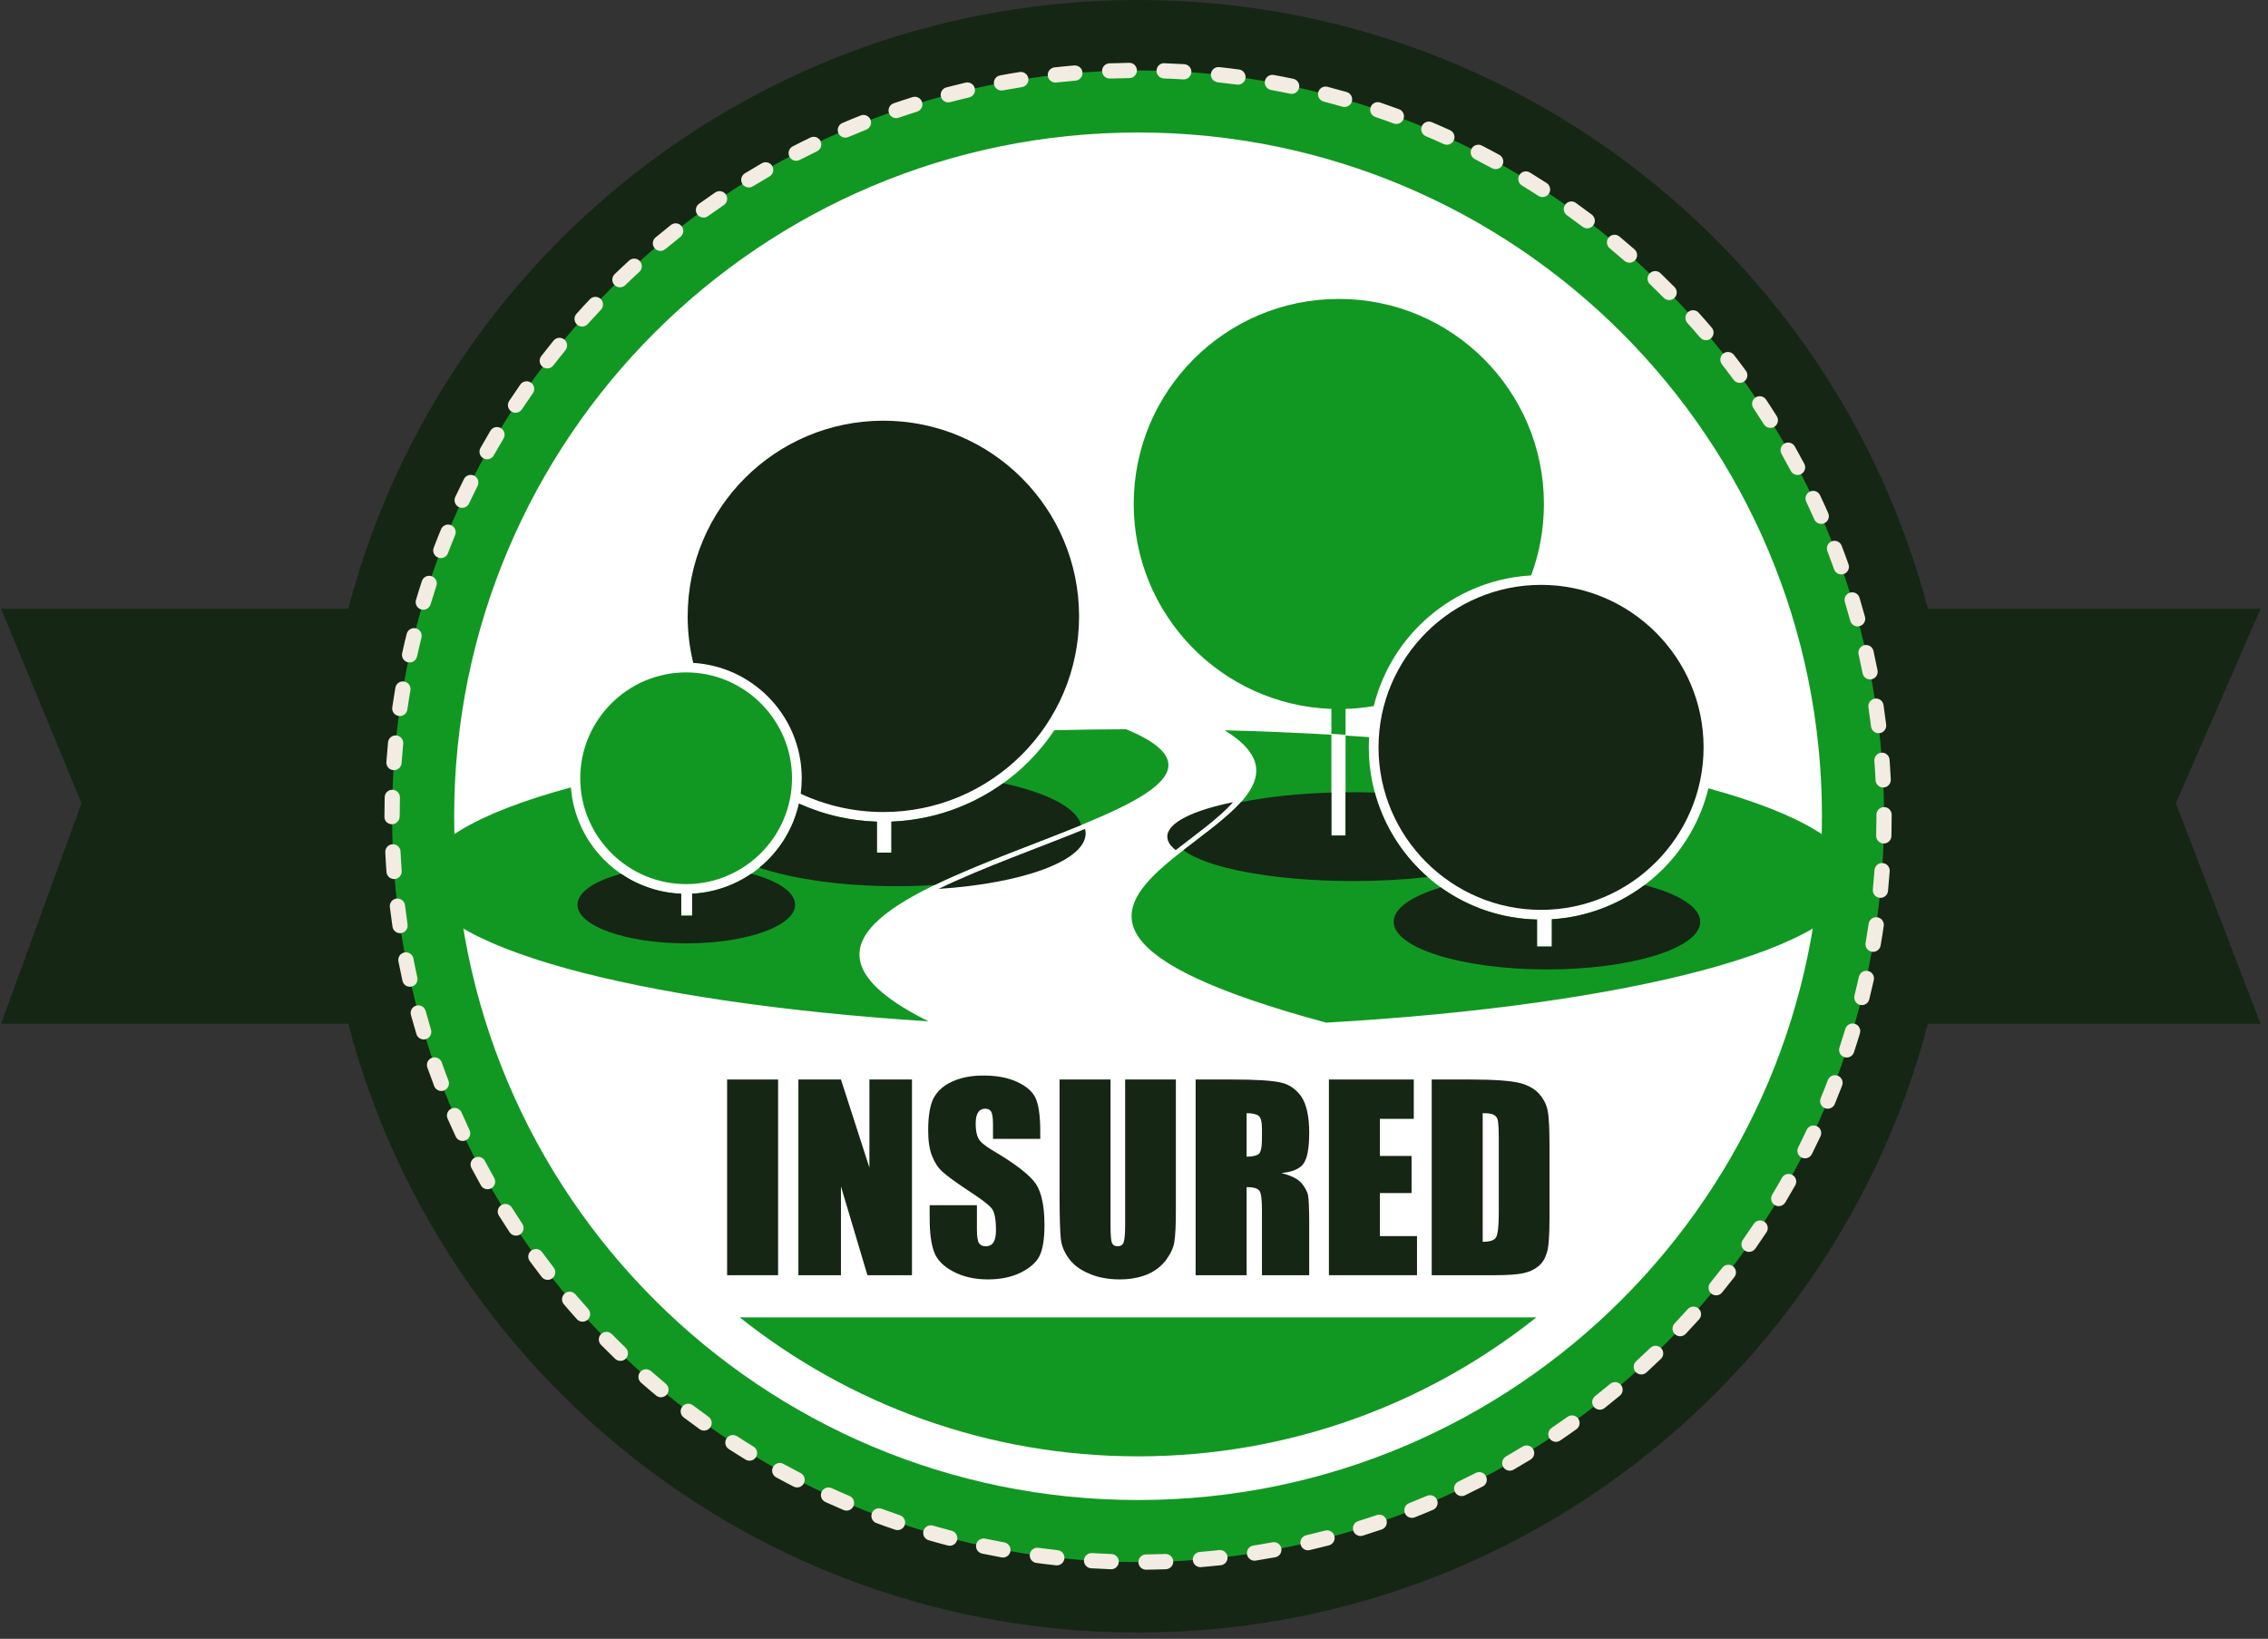 <?xml version="1.0" encoding="UTF-8" standalone="no"?> <svg xmlns="http://www.w3.org/2000/svg" xmlns:xlink="http://www.w3.org/1999/xlink" xmlns:serif="http://www.serif.com/" width="100%" height="100%" viewBox="0 0 220 159" version="1.1" xml:space="preserve" style="fill-rule:evenodd;clip-rule:evenodd;stroke-linejoin:round;stroke-miterlimit:2;"><rect x="0" y="0" width="220" height="159" fill="#333333" stroke="none"/> <g transform="matrix(1,0,0,1,-67.606,-93.796)"> <g transform="matrix(1,0,0,1,0,-5.01)"> <g> <g transform="matrix(1,0,0,1,35.609,65.726)"> <path d="M214.595,132.403L251.273,132.403L243.063,111.007L251.273,92.144L214.595,92.144L214.595,132.403Z" style="fill:rgb(21,38,20);fill-rule:nonzero;"></path> </g> <g transform="matrix(-0.95,0,0,1,306.423,65.727)"> <path d="M214.595,132.403L251.273,132.403L243.063,111.007L251.273,92.144L214.595,92.144L214.595,132.403Z" style="fill:rgb(21,38,20);fill-rule:nonzero;"></path> </g> <g transform="matrix(1,0,0,1,35.609,65.726)"> <path d="M221.586,112.273C221.586,156.012 186.129,191.469 142.391,191.469C98.653,191.469 63.196,156.012 63.196,112.273C63.196,68.535 98.653,33.079 142.391,33.079C186.129,33.079 221.586,68.535 221.586,112.273Z" style="fill:rgb(21,38,20);fill-rule:nonzero;"></path> </g> <g transform="matrix(1,0,0,1,35.609,65.726)"> <path d="M214.753,112.273C214.753,152.238 182.356,184.636 142.391,184.636C102.426,184.636 70.029,152.238 70.029,112.273C70.029,72.309 102.426,39.911 142.391,39.911C182.356,39.911 214.753,72.309 214.753,112.273Z" style="fill:rgb(17,152,34);fill-rule:nonzero;"></path> </g> <g transform="matrix(1,0,0,1,35.609,65.726)"> <path d="M143.164,185.371C142.759,185.371 142.428,185.044 142.424,184.639C142.42,184.231 142.748,183.896 143.156,183.892C143.786,183.886 144.413,183.871 145.038,183.848C145.432,183.83 145.789,184.152 145.804,184.561C145.818,184.969 145.5,185.312 145.091,185.326C144.454,185.35 143.814,185.365 143.171,185.371L143.164,185.371ZM139.782,185.329L139.756,185.329C139.114,185.306 138.474,185.275 137.836,185.236C137.428,185.211 137.118,184.86 137.143,184.452C137.168,184.044 137.529,183.739 137.927,183.759C138.552,183.797 139.178,183.829 139.808,183.851C140.216,183.865 140.536,184.208 140.521,184.616C140.506,185.015 140.179,185.329 139.782,185.329ZM148.439,185.127C148.059,185.127 147.735,184.835 147.703,184.448C147.669,184.041 147.972,183.684 148.379,183.649C149.006,183.598 149.631,183.538 150.254,183.47C150.661,183.425 151.025,183.719 151.069,184.125C151.114,184.531 150.82,184.896 150.415,184.94C149.779,185.009 149.141,185.071 148.502,185.124C148.481,185.126 148.46,185.127 148.439,185.127ZM134.512,184.952C134.485,184.952 134.459,184.95 134.432,184.947C133.793,184.878 133.156,184.801 132.523,184.715C132.119,184.66 131.835,184.288 131.89,183.883C131.944,183.479 132.313,183.191 132.722,183.25C133.342,183.333 133.965,183.409 134.59,183.477C134.997,183.521 135.291,183.885 135.246,184.292C135.206,184.67 134.885,184.952 134.512,184.952ZM153.687,184.499C153.328,184.499 153.014,184.238 152.957,183.874C152.894,183.47 153.169,183.091 153.573,183.028C154.194,182.931 154.813,182.826 155.429,182.712C155.832,182.64 156.216,182.905 156.291,183.306C156.364,183.708 156.099,184.093 155.697,184.167C155.068,184.283 154.436,184.39 153.802,184.49C153.763,184.496 153.725,184.499 153.687,184.499ZM129.282,184.191C129.238,184.191 129.193,184.187 129.148,184.179C128.517,184.063 127.888,183.939 127.262,183.808C126.862,183.724 126.606,183.331 126.69,182.932C126.774,182.532 127.167,182.277 127.566,182.36C128.18,182.489 128.796,182.61 129.415,182.724C129.817,182.797 130.083,183.183 130.009,183.585C129.944,183.941 129.632,184.191 129.282,184.191ZM158.873,183.49C158.537,183.49 158.233,183.259 158.154,182.918C158.061,182.52 158.308,182.123 158.706,182.03C159.318,181.887 159.928,181.736 160.535,181.578C160.934,181.478 161.335,181.712 161.438,182.107C161.541,182.502 161.304,182.906 160.908,183.01C160.289,183.171 159.667,183.324 159.042,183.47C158.985,183.483 158.929,183.49 158.873,183.49ZM124.122,183.05C124.061,183.05 123.999,183.042 123.936,183.026C123.314,182.864 122.696,182.695 122.082,182.517C121.689,182.403 121.462,181.993 121.576,181.601C121.689,181.209 122.102,180.981 122.492,181.096C123.094,181.27 123.7,181.436 124.308,181.594C124.703,181.697 124.94,182.101 124.838,182.496C124.752,182.829 124.451,183.05 124.122,183.05ZM163.973,182.103C163.658,182.103 163.366,181.899 163.267,181.583C163.145,181.193 163.363,180.778 163.752,180.656C164.353,180.469 164.95,180.274 165.543,180.071C165.931,179.942 166.35,180.146 166.482,180.532C166.614,180.919 166.408,181.339 166.022,181.471C165.416,181.678 164.807,181.877 164.194,182.068C164.121,182.091 164.046,182.103 163.973,182.103ZM119.06,181.532C118.981,181.532 118.901,181.519 118.822,181.492C118.212,181.285 117.606,181.07 117.004,180.846C116.621,180.704 116.426,180.279 116.568,179.896C116.71,179.513 117.135,179.317 117.518,179.46C118.108,179.678 118.701,179.889 119.298,180.092C119.685,180.224 119.892,180.644 119.76,181.03C119.656,181.338 119.368,181.532 119.06,181.532ZM168.957,180.344C168.662,180.344 168.383,180.167 168.268,179.876C168.118,179.496 168.305,179.066 168.685,178.916C169.267,178.686 169.846,178.449 170.421,178.204C170.797,178.044 171.231,178.219 171.391,178.595C171.551,178.97 171.377,179.405 171,179.564C170.414,179.814 169.823,180.057 169.228,180.292C169.138,180.327 169.046,180.344 168.957,180.344ZM114.111,179.641C114.015,179.641 113.916,179.622 113.822,179.582C113.23,179.33 112.642,179.071 112.058,178.804C111.687,178.634 111.523,178.196 111.692,177.824C111.863,177.453 112.301,177.29 112.673,177.459C113.245,177.72 113.82,177.974 114.4,178.22C114.776,178.38 114.952,178.814 114.792,179.19C114.672,179.472 114.398,179.641 114.111,179.641ZM173.785,178.23C173.51,178.23 173.246,178.075 173.118,177.811C172.94,177.443 173.095,177.001 173.463,176.823C174.028,176.551 174.588,176.272 175.145,175.985C175.508,175.797 175.954,175.941 176.141,176.304C176.328,176.668 176.185,177.113 175.822,177.3C175.254,177.593 174.682,177.877 174.106,178.156C174.002,178.206 173.893,178.23 173.785,178.23ZM109.316,177.392C109.203,177.392 109.087,177.366 108.979,177.31C108.407,177.016 107.84,176.714 107.278,176.406C106.92,176.209 106.789,175.76 106.985,175.402C107.181,175.043 107.629,174.911 107.989,175.109C108.541,175.411 109.096,175.706 109.656,175.995C110.019,176.182 110.162,176.628 109.975,176.991C109.844,177.246 109.585,177.392 109.316,177.392ZM178.45,175.767C178.194,175.767 177.945,175.634 177.808,175.397C177.604,175.043 177.726,174.59 178.079,174.386C178.623,174.073 179.162,173.753 179.696,173.426C180.045,173.213 180.501,173.323 180.713,173.671C180.926,174.02 180.816,174.475 180.467,174.688C179.922,175.021 179.372,175.348 178.818,175.667C178.702,175.735 178.575,175.767 178.45,175.767ZM104.703,174.799C104.571,174.799 104.439,174.764 104.318,174.69C103.77,174.356 103.227,174.014 102.689,173.665C102.346,173.443 102.249,172.984 102.471,172.642C102.693,172.299 103.151,172.202 103.494,172.423C104.021,172.765 104.553,173.101 105.09,173.429C105.438,173.642 105.548,174.097 105.335,174.445C105.195,174.673 104.952,174.799 104.703,174.799ZM182.923,172.968C182.686,172.968 182.453,172.854 182.31,172.643C182.081,172.305 182.169,171.845 182.508,171.616C183.027,171.264 183.542,170.905 184.051,170.541C184.383,170.304 184.846,170.38 185.083,170.711C185.321,171.043 185.245,171.505 184.912,171.743C184.393,172.115 183.868,172.481 183.337,172.84C183.21,172.927 183.066,172.968 182.923,172.968ZM100.293,171.877C100.144,171.877 99.994,171.832 99.863,171.739C99.342,171.365 98.825,170.985 98.314,170.598C97.988,170.351 97.924,169.887 98.171,169.562C98.417,169.236 98.882,169.171 99.207,169.418C99.708,169.797 100.214,170.17 100.724,170.536C101.057,170.774 101.133,171.236 100.895,171.568C100.751,171.77 100.523,171.877 100.293,171.877ZM187.183,169.85C186.964,169.85 186.748,169.754 186.602,169.569C186.349,169.249 186.403,168.783 186.724,168.53C187.217,168.141 187.704,167.746 188.187,167.345C188.5,167.084 188.967,167.126 189.228,167.44C189.489,167.754 189.447,168.22 189.133,168.482C188.641,168.891 188.144,169.294 187.641,169.691C187.505,169.798 187.343,169.85 187.183,169.85ZM96.11,168.643C95.943,168.643 95.775,168.586 95.637,168.471C95.144,168.061 94.657,167.645 94.175,167.221C93.868,166.952 93.838,166.484 94.107,166.177C94.376,165.87 94.844,165.839 95.151,166.11C95.623,166.524 96.101,166.933 96.583,167.335C96.897,167.596 96.94,168.063 96.678,168.376C96.532,168.552 96.322,168.643 96.11,168.643ZM191.208,166.43C191.007,166.43 190.808,166.349 190.662,166.189C190.386,165.888 190.407,165.42 190.709,165.144C191.172,164.72 191.629,164.291 192.082,163.855C192.376,163.572 192.844,163.581 193.127,163.875C193.411,164.168 193.402,164.637 193.108,164.92C192.647,165.365 192.18,165.803 191.707,166.236C191.565,166.366 191.386,166.43 191.208,166.43ZM92.174,165.114C91.989,165.114 91.804,165.045 91.661,164.907C91.199,164.462 90.744,164.011 90.294,163.555C90.008,163.264 90.012,162.795 90.303,162.509C90.594,162.223 91.063,162.227 91.349,162.517C91.789,162.965 92.236,163.406 92.688,163.842C92.981,164.126 92.99,164.594 92.707,164.888C92.561,165.039 92.368,165.114 92.174,165.114ZM194.975,162.725C194.793,162.725 194.61,162.657 194.467,162.522C194.17,162.241 194.157,161.773 194.438,161.477C194.869,161.021 195.295,160.559 195.714,160.091C195.987,159.788 196.455,159.762 196.759,160.035C197.063,160.307 197.088,160.775 196.815,161.079C196.387,161.556 195.953,162.027 195.512,162.493C195.367,162.647 195.171,162.725 194.975,162.725ZM88.506,161.311C88.302,161.311 88.101,161.229 87.955,161.065C87.527,160.589 87.106,160.106 86.691,159.619C86.426,159.308 86.463,158.841 86.774,158.576C87.086,158.312 87.552,158.349 87.817,158.66C88.224,159.138 88.637,159.611 89.056,160.078C89.329,160.382 89.303,160.85 88.999,161.123C88.858,161.249 88.681,161.311 88.506,161.311ZM198.465,158.754C198.301,158.754 198.135,158.7 197.998,158.587C197.682,158.329 197.634,157.863 197.893,157.547C198.29,157.06 198.681,156.568 199.066,156.071C199.315,155.749 199.78,155.689 200.103,155.939C200.426,156.189 200.486,156.654 200.235,156.977C199.843,157.484 199.444,157.986 199.039,158.482C198.892,158.661 198.679,158.754 198.465,158.754ZM85.124,157.254C84.903,157.254 84.684,157.155 84.538,156.966C84.147,156.46 83.762,155.949 83.383,155.433C83.142,155.103 83.213,154.64 83.543,154.398C83.872,154.158 84.335,154.229 84.576,154.558C84.947,155.064 85.325,155.565 85.709,156.062C85.959,156.385 85.899,156.85 85.576,157.1C85.441,157.203 85.282,157.254 85.124,157.254ZM201.658,154.54C201.512,154.54 201.363,154.496 201.234,154.405C200.9,154.17 200.819,153.71 201.054,153.375C201.416,152.86 201.77,152.341 202.117,151.817C202.343,151.477 202.802,151.384 203.142,151.61C203.483,151.835 203.576,152.294 203.35,152.635C202.995,153.17 202.633,153.7 202.265,154.225C202.121,154.43 201.891,154.54 201.658,154.54ZM82.048,152.964C81.809,152.964 81.573,152.848 81.431,152.633C81.077,152.1 80.731,151.562 80.391,151.02C80.174,150.673 80.279,150.217 80.626,150C80.973,149.784 81.429,149.889 81.645,150.235C81.978,150.767 82.317,151.293 82.664,151.815C82.889,152.156 82.797,152.615 82.456,152.841C82.33,152.924 82.189,152.964 82.048,152.964ZM204.538,150.102C204.409,150.102 204.277,150.068 204.158,149.997C203.808,149.787 203.694,149.333 203.904,148.982C204.227,148.443 204.543,147.899 204.851,147.351C205.051,146.994 205.501,146.867 205.858,147.069C206.214,147.269 206.34,147.72 206.14,148.076C205.825,148.636 205.503,149.191 205.173,149.742C205.034,149.973 204.789,150.102 204.538,150.102ZM79.293,148.463C79.034,148.463 78.783,148.328 78.647,148.086C78.335,147.53 78.028,146.969 77.729,146.403C77.537,146.042 77.675,145.595 78.036,145.403C78.396,145.212 78.845,145.35 79.036,145.71C79.33,146.265 79.629,146.815 79.937,147.36C80.137,147.716 80.011,148.167 79.655,148.368C79.54,148.432 79.416,148.463 79.293,148.463ZM207.086,145.463C206.974,145.463 206.861,145.438 206.754,145.384C206.39,145.201 206.243,144.756 206.426,144.391C206.709,143.83 206.983,143.264 207.252,142.694C207.425,142.324 207.868,142.166 208.235,142.339C208.605,142.513 208.764,142.954 208.59,143.323C208.316,143.904 208.036,144.482 207.748,145.056C207.618,145.314 207.357,145.463 207.086,145.463ZM76.875,143.776C76.597,143.776 76.331,143.619 76.205,143.351C75.934,142.773 75.669,142.192 75.412,141.606C75.248,141.232 75.418,140.796 75.792,140.632C76.166,140.468 76.603,140.637 76.767,141.012C77.019,141.585 77.277,142.155 77.543,142.722C77.717,143.091 77.559,143.532 77.189,143.706C77.087,143.753 76.98,143.776 76.875,143.776ZM209.289,140.647C209.194,140.647 209.099,140.629 209.006,140.591C208.629,140.435 208.45,140.002 208.606,139.625C208.847,139.044 209.079,138.459 209.305,137.87C209.45,137.489 209.879,137.296 210.26,137.444C210.641,137.59 210.832,138.018 210.686,138.399C210.456,139 210.218,139.597 209.973,140.191C209.855,140.476 209.579,140.647 209.289,140.647ZM74.807,138.928C74.51,138.928 74.229,138.747 74.116,138.453C73.887,137.856 73.666,137.254 73.451,136.649C73.315,136.264 73.517,135.841 73.902,135.705C74.289,135.569 74.71,135.772 74.846,136.156C75.055,136.749 75.273,137.337 75.498,137.923C75.644,138.304 75.453,138.732 75.072,138.878C74.985,138.912 74.895,138.928 74.807,138.928ZM211.132,135.681C211.055,135.681 210.977,135.668 210.9,135.643C210.512,135.515 210.301,135.097 210.429,134.71C210.626,134.111 210.815,133.511 210.997,132.906C211.115,132.514 211.526,132.292 211.918,132.41C212.31,132.528 212.531,132.94 212.414,133.332C212.229,133.949 212.035,134.562 211.834,135.172C211.731,135.483 211.442,135.681 211.132,135.681ZM73.097,133.928C72.779,133.928 72.485,133.721 72.389,133.402C72.204,132.789 72.027,132.172 71.858,131.553C71.751,131.159 71.983,130.752 72.378,130.645C72.772,130.537 73.178,130.77 73.286,131.165C73.451,131.772 73.624,132.375 73.805,132.975C73.923,133.366 73.702,133.778 73.311,133.897C73.239,133.918 73.167,133.928 73.097,133.928ZM212.602,130.597C212.543,130.597 212.482,130.59 212.422,130.575C212.025,130.476 211.785,130.075 211.884,129.678C212.036,129.07 212.18,128.459 212.316,127.845C212.405,127.446 212.802,127.199 213.198,127.283C213.597,127.372 213.849,127.767 213.76,128.166C213.621,128.792 213.474,129.416 213.319,130.037C213.235,130.373 212.933,130.597 212.602,130.597ZM71.758,128.816C71.419,128.816 71.114,128.582 71.037,128.237C70.898,127.612 70.767,126.985 70.644,126.354C70.566,125.953 70.828,125.565 71.229,125.487C71.629,125.413 72.018,125.67 72.096,126.071C72.216,126.689 72.345,127.304 72.481,127.915C72.57,128.314 72.319,128.709 71.92,128.797C71.866,128.81 71.812,128.816 71.758,128.816ZM213.693,125.427C213.651,125.427 213.609,125.423 213.566,125.416C213.164,125.346 212.894,124.963 212.963,124.561C213.07,123.943 213.169,123.323 213.26,122.701C213.319,122.297 213.69,122.019 214.099,122.076C214.502,122.134 214.783,122.51 214.724,122.914C214.631,123.55 214.531,124.183 214.421,124.813C214.359,125.173 214.046,125.427 213.693,125.427ZM70.8,123.619C70.439,123.619 70.123,123.355 70.069,122.987C69.976,122.354 69.891,121.719 69.814,121.081C69.766,120.676 70.055,120.307 70.461,120.259C70.867,120.21 71.235,120.5 71.283,120.905C71.358,121.53 71.441,122.152 71.532,122.772C71.592,123.176 71.312,123.552 70.908,123.611C70.872,123.617 70.835,123.619 70.8,123.619ZM214.403,120.189C214.378,120.189 214.354,120.189 214.33,120.186C213.923,120.146 213.626,119.784 213.666,119.378C213.727,118.754 213.781,118.128 213.826,117.501C213.856,117.093 214.203,116.778 214.617,116.816C215.024,116.846 215.331,117.2 215.301,117.607C215.255,118.248 215.201,118.886 215.138,119.522C215.101,119.904 214.779,120.189 214.403,120.189ZM70.223,118.367C69.839,118.367 69.515,118.07 69.486,117.681C69.439,117.044 69.401,116.404 69.371,115.762C69.352,115.354 69.667,115.008 70.075,114.989C70.484,114.968 70.83,115.284 70.848,115.692C70.878,116.321 70.916,116.948 70.961,117.573C70.991,117.981 70.685,118.335 70.278,118.365C70.259,118.366 70.241,118.367 70.223,118.367ZM214.729,114.916L214.71,114.916C214.301,114.905 213.979,114.565 213.989,114.157C214.005,113.531 214.014,112.903 214.014,112.273L214.013,112.124C214.013,111.715 214.344,111.384 214.753,111.384C215.161,111.384 215.492,111.715 215.492,112.124L215.493,112.268C215.493,112.916 215.484,113.557 215.468,114.195C215.458,114.597 215.129,114.916 214.729,114.916ZM70.029,113.049C69.62,113.049 69.289,112.753 69.289,112.345L69.289,112.273C69.289,111.655 69.297,111.039 69.312,110.423C69.322,110.015 69.652,109.7 70.07,109.703C70.479,109.713 70.801,110.053 70.791,110.46C70.776,111.064 70.768,111.668 70.768,112.273C70.768,112.682 70.437,113.049 70.029,113.049ZM214.669,109.482C214.276,109.482 213.95,109.174 213.93,108.778C213.9,108.149 213.862,107.522 213.815,106.898C213.785,106.491 214.091,106.136 214.498,106.106C214.896,106.066 215.26,106.38 215.29,106.788C215.337,107.426 215.377,108.065 215.408,108.707C215.428,109.115 215.113,109.461 214.705,109.481C214.693,109.482 214.681,109.482 214.669,109.482ZM70.214,107.804C70.196,107.804 70.179,107.804 70.161,107.802C69.753,107.773 69.447,107.419 69.476,107.012C69.521,106.372 69.575,105.733 69.637,105.097C69.677,104.69 70.04,104.396 70.445,104.433C70.852,104.472 71.149,104.834 71.109,105.24C71.048,105.864 70.996,106.489 70.951,107.117C70.923,107.506 70.599,107.804 70.214,107.804ZM214.223,104.216C213.854,104.216 213.535,103.941 213.49,103.566C213.414,102.941 213.331,102.319 213.239,101.7C213.179,101.295 213.458,100.919 213.862,100.859C214.268,100.798 214.642,101.079 214.702,101.482C214.795,102.115 214.881,102.75 214.959,103.388C215.007,103.793 214.718,104.162 214.313,104.211C214.283,104.215 214.253,104.216 214.223,104.216ZM70.78,102.55C70.745,102.55 70.71,102.548 70.673,102.543C70.27,102.484 69.989,102.109 70.047,101.705C70.14,101.069 70.24,100.436 70.349,99.805C70.418,99.402 70.8,99.131 71.204,99.202C71.606,99.272 71.876,99.654 71.807,100.057C71.7,100.674 71.602,101.294 71.512,101.917C71.459,102.285 71.142,102.55 70.78,102.55ZM213.396,98.998C213.05,98.998 212.74,98.753 212.671,98.401C212.549,97.783 212.42,97.168 212.284,96.557C212.194,96.158 212.445,95.763 212.844,95.674C213.241,95.585 213.638,95.835 213.727,96.234C213.867,96.858 213.998,97.485 214.122,98.115C214.201,98.516 213.94,98.905 213.54,98.984C213.491,98.993 213.443,98.998 213.396,98.998ZM71.729,97.352C71.676,97.352 71.622,97.346 71.568,97.335C71.169,97.246 70.918,96.852 71.006,96.453C71.144,95.826 71.29,95.201 71.445,94.581C71.544,94.185 71.945,93.944 72.341,94.042C72.738,94.141 72.98,94.542 72.88,94.938C72.729,95.546 72.586,96.157 72.45,96.772C72.374,97.117 72.068,97.352 71.729,97.352ZM212.189,93.854C211.864,93.854 211.566,93.638 211.476,93.309C211.31,92.702 211.136,92.099 210.955,91.499C210.836,91.108 211.057,90.695 211.448,90.577C211.838,90.459 212.252,90.679 212.371,91.07C212.556,91.683 212.733,92.299 212.903,92.918C213.011,93.313 212.778,93.719 212.385,93.827C212.319,93.845 212.253,93.854 212.189,93.854ZM73.056,92.237C72.986,92.237 72.915,92.227 72.843,92.206C72.453,92.088 72.231,91.676 72.348,91.285C72.531,90.67 72.723,90.059 72.923,89.451C73.051,89.063 73.47,88.854 73.856,88.979C74.245,89.106 74.456,89.524 74.329,89.912C74.133,90.508 73.945,91.107 73.764,91.71C73.668,92.03 73.375,92.237 73.056,92.237ZM210.607,88.811C210.303,88.811 210.018,88.622 209.91,88.318C209.7,87.726 209.482,87.137 209.257,86.552C209.11,86.171 209.3,85.743 209.681,85.596C210.064,85.45 210.49,85.639 210.637,86.021C210.867,86.618 211.09,87.219 211.304,87.824C211.441,88.209 211.239,88.632 210.855,88.768C210.772,88.797 210.689,88.811 210.607,88.811ZM74.759,87.226C74.671,87.226 74.582,87.21 74.495,87.177C74.113,87.031 73.922,86.604 74.068,86.222C74.297,85.621 74.534,85.023 74.779,84.43C74.935,84.053 75.368,83.873 75.745,84.028C76.123,84.184 76.302,84.617 76.146,84.994C75.907,85.575 75.674,86.161 75.45,86.75C75.337,87.044 75.057,87.226 74.759,87.226ZM208.662,83.907C208.377,83.907 208.106,83.742 207.984,83.464C207.732,82.891 207.472,82.321 207.206,81.756C207.031,81.386 207.189,80.945 207.559,80.772C207.929,80.597 208.369,80.755 208.543,81.125C208.816,81.702 209.081,82.283 209.338,82.869C209.503,83.243 209.333,83.679 208.959,83.844C208.862,83.886 208.761,83.907 208.662,83.907ZM76.827,82.35C76.722,82.35 76.615,82.327 76.514,82.279C76.144,82.106 75.985,81.666 76.158,81.296C76.431,80.714 76.711,80.136 76.998,79.562C77.182,79.197 77.627,79.049 77.991,79.232C78.356,79.415 78.503,79.859 78.321,80.224C78.039,80.787 77.765,81.354 77.497,81.923C77.372,82.192 77.105,82.35 76.827,82.35ZM206.364,79.162C206.099,79.162 205.843,79.019 205.71,78.768C205.416,78.214 205.115,77.665 204.808,77.12C204.606,76.764 204.732,76.313 205.088,76.112C205.444,75.912 205.895,76.036 206.096,76.393C206.41,76.949 206.717,77.51 207.017,78.075C207.208,78.436 207.071,78.884 206.71,79.075C206.599,79.134 206.481,79.162 206.364,79.162ZM79.248,77.642C79.125,77.642 79.001,77.611 78.886,77.547C78.53,77.347 78.403,76.896 78.604,76.54C78.918,75.98 79.24,75.424 79.568,74.874C79.777,74.522 80.231,74.407 80.582,74.617C80.933,74.826 81.048,75.28 80.838,75.63C80.517,76.171 80.201,76.715 79.893,77.264C79.757,77.506 79.506,77.642 79.248,77.642ZM203.724,74.594C203.478,74.594 203.237,74.472 203.097,74.248C202.763,73.716 202.423,73.19 202.076,72.668C201.85,72.328 201.942,71.869 202.283,71.643C202.623,71.417 203.082,71.508 203.308,71.849C203.662,72.381 204.009,72.919 204.349,73.461C204.567,73.807 204.462,74.264 204.117,74.481C203.994,74.558 203.858,74.594 203.724,74.594ZM82.005,73.126C81.865,73.126 81.723,73.086 81.597,73.003C81.256,72.777 81.163,72.318 81.389,71.978C81.743,71.442 82.104,70.912 82.472,70.387C82.706,70.052 83.167,69.97 83.502,70.205C83.837,70.439 83.918,70.9 83.684,71.235C83.324,71.75 82.97,72.27 82.622,72.794C82.48,73.009 82.245,73.126 82.005,73.126ZM200.756,70.228C200.529,70.228 200.305,70.123 200.159,69.926C199.788,69.42 199.41,68.919 199.026,68.424C198.776,68.102 198.834,67.637 199.157,67.386C199.48,67.135 199.944,67.194 200.195,67.518C200.587,68.023 200.973,68.534 201.352,69.051C201.593,69.38 201.522,69.843 201.193,70.085C201.062,70.181 200.908,70.228 200.756,70.228ZM85.083,68.825C84.925,68.825 84.766,68.774 84.631,68.67C84.308,68.421 84.248,67.956 84.498,67.633C84.89,67.126 85.288,66.623 85.693,66.126C85.951,65.81 86.417,65.762 86.734,66.02C87.05,66.278 87.098,66.744 86.84,67.061C86.443,67.547 86.052,68.04 85.668,68.537C85.523,68.726 85.304,68.825 85.083,68.825ZM197.478,66.088C197.269,66.088 197.061,66 196.915,65.829C196.507,65.351 196.094,64.878 195.674,64.412C195.401,64.108 195.426,63.64 195.73,63.367C196.034,63.094 196.502,63.119 196.774,63.423C197.203,63.899 197.624,64.381 198.04,64.869C198.305,65.179 198.268,65.646 197.957,65.911C197.818,66.03 197.647,66.088 197.478,66.088ZM88.464,64.76C88.289,64.76 88.112,64.698 87.971,64.572C87.667,64.299 87.641,63.832 87.914,63.527C88.341,63.049 88.775,62.578 89.216,62.112C89.496,61.814 89.964,61.802 90.261,62.083C90.558,62.363 90.571,62.831 90.291,63.128C89.86,63.584 89.435,64.046 89.016,64.514C88.87,64.677 88.668,64.76 88.464,64.76ZM193.906,62.195C193.715,62.195 193.524,62.122 193.379,61.975C192.939,61.527 192.492,61.086 192.04,60.651C191.745,60.368 191.736,59.9 192.019,59.606C192.302,59.311 192.771,59.303 193.065,59.585C193.526,60.029 193.982,60.48 194.433,60.936C194.719,61.227 194.716,61.695 194.425,61.982C194.281,62.124 194.093,62.195 193.906,62.195ZM92.131,60.953C91.938,60.953 91.744,60.878 91.599,60.728C91.315,60.434 91.324,59.966 91.617,59.682C92.078,59.237 92.544,58.798 93.018,58.365C93.318,58.087 93.787,58.11 94.063,58.411C94.338,58.712 94.318,59.18 94.017,59.456C93.553,59.88 93.096,60.31 92.645,60.746C92.501,60.885 92.316,60.953 92.131,60.953ZM190.059,58.569C189.886,58.569 189.713,58.509 189.572,58.386C189.1,57.972 188.622,57.564 188.139,57.163C187.825,56.902 187.782,56.435 188.043,56.121C188.304,55.808 188.77,55.765 189.084,56.025C189.577,56.435 190.065,56.851 190.547,57.273C190.855,57.543 190.885,58.01 190.616,58.317C190.47,58.484 190.265,58.569 190.059,58.569ZM96.063,57.424C95.851,57.424 95.641,57.334 95.494,57.158C95.232,56.845 95.274,56.378 95.588,56.116C96.08,55.706 96.577,55.302 97.079,54.905C97.4,54.652 97.865,54.706 98.118,55.027C98.371,55.347 98.317,55.812 97.996,56.065C97.504,56.455 97.017,56.851 96.536,57.252C96.397,57.367 96.229,57.424 96.063,57.424ZM185.96,55.232C185.805,55.232 185.648,55.184 185.515,55.083C185.013,54.705 184.506,54.332 183.995,53.966C183.663,53.729 183.585,53.267 183.823,52.935C184.061,52.603 184.523,52.525 184.855,52.763C185.377,53.136 185.893,53.516 186.405,53.902C186.731,54.148 186.796,54.612 186.55,54.938C186.405,55.131 186.184,55.232 185.96,55.232ZM100.237,54.19C100.007,54.19 99.78,54.084 99.636,53.882C99.397,53.551 99.473,53.088 99.805,52.85C100.325,52.477 100.85,52.111 101.379,51.751C101.718,51.521 102.177,51.609 102.407,51.948C102.636,52.286 102.548,52.745 102.21,52.975C101.691,53.327 101.177,53.686 100.668,54.051C100.537,54.146 100.387,54.19 100.237,54.19ZM181.624,52.201C181.486,52.201 181.348,52.162 181.223,52.082C180.696,51.741 180.164,51.406 179.627,51.079C179.277,50.866 179.168,50.411 179.38,50.062C179.592,49.713 180.048,49.603 180.397,49.816C180.945,50.15 181.488,50.492 182.027,50.84C182.37,51.062 182.468,51.52 182.246,51.863C182.105,52.082 181.867,52.201 181.624,52.201ZM104.635,51.27C104.386,51.27 104.143,51.145 104.003,50.918C103.79,50.569 103.899,50.113 104.247,49.9C104.792,49.566 105.342,49.239 105.896,48.919C106.251,48.715 106.703,48.835 106.907,49.189C107.111,49.543 106.99,49.996 106.636,50.2C106.093,50.514 105.555,50.834 105.021,51.161C104.9,51.235 104.767,51.27 104.635,51.27ZM177.079,49.492C176.959,49.492 176.837,49.463 176.724,49.401C176.173,49.099 175.617,48.805 175.057,48.517C174.693,48.331 174.55,47.885 174.737,47.521C174.923,47.158 175.369,47.015 175.732,47.201C176.304,47.494 176.872,47.795 177.435,48.104C177.793,48.3 177.924,48.749 177.728,49.107C177.594,49.353 177.34,49.492 177.079,49.492ZM109.231,48.68C108.962,48.68 108.704,48.534 108.573,48.28C108.385,47.917 108.527,47.471 108.89,47.283C109.458,46.99 110.029,46.704 110.606,46.426C110.973,46.249 111.416,46.401 111.593,46.77C111.771,47.137 111.617,47.579 111.25,47.757C110.685,48.03 110.125,48.311 109.569,48.597C109.46,48.653 109.344,48.68 109.231,48.68ZM172.345,47.123C172.242,47.123 172.138,47.101 172.039,47.056C171.466,46.794 170.89,46.542 170.31,46.296C169.934,46.137 169.758,45.703 169.918,45.327C170.077,44.95 170.509,44.774 170.887,44.934C171.479,45.185 172.067,45.443 172.652,45.71C173.023,45.879 173.188,46.317 173.019,46.689C172.894,46.961 172.626,47.123 172.345,47.123ZM114,46.434C113.712,46.434 113.439,46.265 113.319,45.984C113.159,45.608 113.333,45.174 113.709,45.013C114.295,44.763 114.885,44.52 115.481,44.285C115.859,44.132 116.29,44.32 116.44,44.7C116.591,45.079 116.405,45.509 116.025,45.659C115.442,45.89 114.864,46.128 114.29,46.374C114.195,46.414 114.096,46.434 114,46.434ZM167.447,45.107C167.362,45.107 167.276,45.092 167.191,45.061C166.601,44.843 166.007,44.632 165.41,44.43C165.023,44.299 164.816,43.879 164.947,43.492C165.078,43.105 165.499,42.896 165.885,43.029C166.495,43.236 167.101,43.451 167.704,43.673C168.087,43.814 168.283,44.24 168.141,44.623C168.031,44.922 167.748,45.107 167.447,45.107ZM118.926,44.541C118.619,44.541 118.331,44.348 118.226,44.041C118.094,43.654 118.3,43.233 118.687,43.102C119.292,42.894 119.9,42.694 120.513,42.502C120.901,42.378 121.317,42.596 121.439,42.987C121.562,43.377 121.345,43.792 120.956,43.914C120.355,44.102 119.758,44.297 119.166,44.501C119.086,44.528 119.005,44.541 118.926,44.541ZM162.42,43.459C162.353,43.459 162.283,43.45 162.215,43.43C161.613,43.257 161.007,43.091 160.398,42.933C160.003,42.831 159.765,42.427 159.868,42.032C159.971,41.637 160.374,41.399 160.769,41.502C161.391,41.663 162.009,41.832 162.624,42.008C163.016,42.121 163.243,42.531 163.13,42.923C163.037,43.248 162.741,43.459 162.42,43.459ZM123.984,43.013C123.656,43.013 123.356,42.793 123.269,42.46C123.166,42.065 123.402,41.662 123.797,41.558C124.416,41.396 125.038,41.241 125.663,41.094C126.058,41.003 126.458,41.248 126.552,41.646C126.645,42.043 126.398,42.441 126.001,42.535C125.388,42.678 124.778,42.83 124.172,42.989C124.109,43.005 124.046,43.013 123.984,43.013ZM157.292,42.187C157.241,42.187 157.19,42.182 157.139,42.171C156.526,42.043 155.91,41.922 155.291,41.81C154.889,41.736 154.622,41.351 154.695,40.95C154.768,40.548 155.155,40.28 155.555,40.354C156.188,40.469 156.816,40.592 157.442,40.724C157.842,40.807 158.099,41.199 158.014,41.599C157.941,41.948 157.634,42.187 157.292,42.187ZM129.141,41.861C128.792,41.861 128.481,41.612 128.415,41.256C128.34,40.855 128.606,40.469 129.007,40.395C129.636,40.278 130.268,40.169 130.903,40.069C131.311,40.006 131.685,40.282 131.748,40.686C131.812,41.089 131.536,41.468 131.132,41.531C130.511,41.629 129.892,41.735 129.276,41.849C129.231,41.857 129.186,41.861 129.141,41.861ZM152.083,41.294C152.05,41.294 152.017,41.293 151.984,41.288C151.363,41.205 150.74,41.13 150.114,41.063C149.708,41.019 149.414,40.654 149.458,40.249C149.502,39.842 149.866,39.549 150.272,39.592C150.911,39.66 151.547,39.737 152.18,39.822C152.585,39.876 152.869,40.249 152.815,40.653C152.765,41.024 152.448,41.294 152.083,41.294ZM134.369,41.09C133.997,41.09 133.676,40.811 133.635,40.432C133.59,40.026 133.882,39.661 134.289,39.616C134.924,39.545 135.562,39.484 136.202,39.43C136.608,39.404 136.966,39.698 137.001,40.105C137.035,40.512 136.733,40.87 136.326,40.904C135.699,40.957 135.074,41.018 134.451,41.086C134.423,41.089 134.396,41.09 134.369,41.09ZM146.823,40.784C146.808,40.784 146.793,40.784 146.777,40.783C146.153,40.745 145.526,40.715 144.897,40.694C144.489,40.68 144.169,40.338 144.183,39.929C144.196,39.521 144.54,39.182 144.947,39.215C145.59,39.237 146.23,39.268 146.867,39.306C147.275,39.331 147.585,39.682 147.561,40.09C147.537,40.482 147.211,40.784 146.823,40.784ZM139.64,40.702C139.244,40.702 138.916,40.389 138.901,39.99C138.885,39.582 139.204,39.239 139.612,39.224C140.25,39.2 140.89,39.184 141.532,39.176C141.937,39.158 142.275,39.499 142.28,39.907C142.285,40.316 141.958,40.651 141.549,40.656C140.92,40.663 140.293,40.678 139.668,40.702L139.64,40.702Z" style="fill:rgb(243,236,226);fill-rule:nonzero;"></path> </g> <g transform="matrix(1,0,0,1,35.609,65.726)"> <path d="M208.73,112.273C208.73,148.912 179.029,178.613 142.391,178.613C105.753,178.613 76.052,148.912 76.052,112.273C76.052,75.636 105.753,45.935 142.391,45.935C179.029,45.935 208.73,75.636 208.73,112.273Z" style="fill:white;fill-rule:nonzero;"></path> </g> <g transform="matrix(1,0,0,1,35.609,65.726)"> <path d="M103.756,160.892C114.361,169.331 127.786,174.375 142.391,174.375C156.996,174.375 170.421,169.331 181.025,160.892L103.756,160.892Z" style="fill:rgb(17,152,34);fill-rule:nonzero;"></path> </g> <g transform="matrix(1,0,0,1,35.609,65.726)"> <path d="M137.249,113.503C137.286,113.647 137.305,113.793 137.305,113.941C137.305,116.586 131.188,118.794 123.04,119.319C127.33,117.238 132.77,115.339 137.249,113.503Z" style="fill:rgb(21,38,20);"></path> </g> <g transform="matrix(1,0,0,1,35.609,65.726)"> <path d="M146.041,115.558C145.514,115.146 145.228,114.707 145.228,114.251C145.228,112.901 147.717,111.698 151.614,110.907C150.218,112.461 148.055,113.997 146.041,115.558Z" style="fill:rgb(21,38,20);"></path> </g> <g transform="matrix(1,0,0,1,35.609,65.726)"> <path d="M150.792,103.933C154.332,104.022 157.789,104.166 161.144,104.363L161.144,114.146L162.518,114.146L162.518,104.446C163.284,104.494 164.045,104.545 164.801,104.599C164.781,104.926 164.772,105.257 164.772,105.589C164.772,110.203 166.642,114.381 169.666,117.404C172.605,120.343 176.633,122.193 181.092,122.294L181.092,124.918L182.529,124.918L182.529,122.267C186.726,122.006 190.505,120.198 193.298,117.404C195.425,115.278 196.981,112.58 197.716,109.561C206.572,111.992 211.832,115.025 211.832,118.314C211.832,124.999 190.133,130.625 160.632,132.296C116.238,120.279 166.196,113.387 150.792,103.933ZM122.069,132.171C94.514,118.502 162.207,112.545 141.238,103.83C138.886,103.838 136.563,103.871 134.273,103.926C133.542,105.022 132.704,106.042 131.776,106.971C128.342,110.405 123.658,112.592 118.466,112.793L118.466,115.8L117.059,115.8L117.059,112.797C115.805,112.758 114.571,112.6 113.371,112.335C112.023,112.037 110.726,111.601 109.497,111.046C109.024,113.156 107.958,115.041 106.482,116.517C104.582,118.418 102.001,119.639 99.136,119.786L99.136,121.92L98.075,121.92L98.075,119.791C95.168,119.669 92.548,118.441 90.622,116.517C88.789,114.683 87.588,112.217 87.373,109.476C78.33,111.921 72.951,114.987 72.951,118.314C72.951,124.841 93.634,130.358 122.069,132.171Z" style="fill:rgb(17,152,34);"></path> </g> <g transform="matrix(1,0,0,1,35.609,65.726)"> <path d="M129.304,109.072C133.55,109.987 136.439,111.451 136.871,113.125C132.392,114.962 126.952,116.861 122.663,118.941C121.462,119.018 120.219,119.058 118.943,119.058C113.679,119.058 108.943,118.368 105.655,117.267C105.943,117.03 106.219,116.78 106.482,116.517C107.958,115.041 109.024,113.156 109.497,111.046C110.726,111.601 112.023,112.037 113.371,112.335C114.571,112.6 115.805,112.758 117.059,112.797L117.059,115.8L118.466,115.8L118.466,112.793C122.502,112.636 126.23,111.28 129.304,109.072Z" style="fill:rgb(21,38,20);"></path> </g> <g transform="matrix(1,0,0,1,35.609,65.726)"> <path d="M161.144,109.974L161.144,114.146L162.518,114.146L162.518,109.946C162.771,109.943 163.026,109.941 163.281,109.941C163.982,109.941 164.674,109.952 165.353,109.973C166.127,112.825 167.636,115.375 169.666,117.404C169.93,117.668 170.202,117.923 170.484,118.169C168.291,118.419 165.852,118.559 163.281,118.559C155.559,118.559 149.019,117.299 146.796,115.558C148.81,113.997 150.973,112.461 152.369,110.907C154.825,110.409 157.839,110.076 161.144,109.974Z" style="fill:rgb(21,38,20);"></path> </g> <g transform="matrix(1,0,0,1,35.609,65.726)"> <path d="M171.758,119.18C174.399,121.073 177.615,122.215 181.092,122.294L181.092,124.918L182.529,124.918L182.529,122.267C185.892,122.059 188.985,120.856 191.52,118.949C194.819,119.797 196.923,121.079 196.923,122.513C196.923,125.065 190.266,127.134 182.055,127.134C173.843,127.134 167.186,125.065 167.186,122.513C167.186,121.204 168.941,120.021 171.758,119.18Z" style="fill:rgb(21,38,20);"></path> </g> <g transform="matrix(1,0,0,1,35.609,65.726)"> <path d="M104.872,117.853C107.453,118.536 109.123,119.628 109.123,120.858C109.123,122.927 104.398,124.605 98.57,124.605C92.742,124.605 88.016,122.927 88.016,120.858C88.016,119.632 89.676,118.543 92.243,117.858C93.918,119.001 95.918,119.7 98.075,119.791L98.075,121.92L99.136,121.92L99.136,119.786C101.257,119.677 103.223,118.98 104.872,117.853Z" style="fill:rgb(21,38,20);"></path> </g> <g transform="matrix(1,0,0,1,35.609,65.726)"> <path d="M181.481,121.355C190.166,121.355 197.248,114.272 197.248,105.589C197.248,96.905 190.166,89.823 181.481,89.823C172.798,89.823 165.716,96.905 165.716,105.589C165.716,114.272 172.798,121.355 181.481,121.355Z" style="fill:rgb(21,38,20);"></path> </g> <g transform="matrix(1,0,0,1,35.609,65.726)"> <path d="M117.686,73.896C128.17,73.896 136.669,82.395 136.669,92.88C136.669,103.364 128.17,111.863 117.686,111.863C114.82,111.863 112.104,111.228 109.668,110.09C109.733,109.598 109.768,109.096 109.768,108.586C109.768,105.49 108.513,102.686 106.482,100.657C104.606,98.779 102.065,97.565 99.243,97.393C98.89,95.946 98.702,94.436 98.702,92.88C98.702,82.395 107.201,73.896 117.686,73.896ZM107.864,109.127C107.874,108.948 107.879,108.769 107.879,108.586C107.879,106.011 106.835,103.679 105.147,101.991C103.745,100.589 101.896,99.631 99.833,99.347C101.321,103.452 104.182,106.898 107.864,109.127Z" style="fill:rgb(21,38,20);"></path> </g> <g transform="matrix(1,0,0,1,35.609,65.726)"> <path d="M98.553,118.857C104.209,118.857 108.823,114.244 108.823,108.586C108.823,102.93 104.209,98.316 98.553,98.316C92.896,98.316 88.282,102.93 88.282,108.586C88.282,114.244 92.896,118.857 98.553,118.857Z" style="fill:rgb(17,152,34);"></path> </g> <g transform="matrix(1,0,0,1,35.609,65.726)"> <path d="M161.865,62.081C172.854,62.081 181.76,70.989 181.76,81.976C181.76,84.414 181.322,86.748 180.52,88.907C176.288,89.147 172.478,90.961 169.666,93.773C167.548,95.893 165.995,98.578 165.256,101.583C164.362,101.736 163.448,101.831 162.518,101.861L162.518,104.365L161.144,104.279L161.144,101.857C150.49,101.478 141.97,92.722 141.97,81.976C141.97,70.989 150.877,62.081 161.865,62.081Z" style="fill:rgb(17,152,34);fill-rule:nonzero;"></path> </g> <g transform="matrix(1.984,0,0,1.984,-168.401,33.53)"> <g transform="matrix(12.098,0,0,12.098,154.009,95.26)"> <rect x="0.041" y="-0.791" width="0.206" height="0.791" style="fill:rgb(21,38,20);fill-rule:nonzero;"></rect> </g> <g transform="matrix(12.098,0,0,12.098,157.494,95.26)"> <path d="M0.5,-0.791L0.5,0L0.32,0L0.213,-0.359L0.213,0L0.041,0L0.041,-0.791L0.213,-0.791L0.328,-0.435L0.328,-0.791L0.5,-0.791Z" style="fill:rgb(21,38,20);fill-rule:nonzero;"></path> </g> <g transform="matrix(12.098,0,0,12.098,164.045,95.26)"> <path d="M0.477,-0.551L0.286,-0.551L0.286,-0.61C0.286,-0.637 0.283,-0.655 0.278,-0.662C0.273,-0.67 0.265,-0.673 0.254,-0.673C0.242,-0.673 0.232,-0.668 0.226,-0.658C0.219,-0.648 0.216,-0.633 0.216,-0.612C0.216,-0.586 0.22,-0.566 0.227,-0.553C0.234,-0.539 0.253,-0.523 0.285,-0.504C0.377,-0.45 0.434,-0.405 0.458,-0.371C0.482,-0.336 0.494,-0.28 0.494,-0.202C0.494,-0.146 0.487,-0.104 0.474,-0.078C0.461,-0.051 0.435,-0.029 0.397,-0.01C0.36,0.008 0.316,0.017 0.266,0.017C0.211,0.017 0.164,0.006 0.125,-0.015C0.086,-0.035 0.06,-0.062 0.048,-0.094C0.036,-0.126 0.03,-0.172 0.03,-0.231L0.03,-0.283L0.221,-0.283L0.221,-0.187C0.221,-0.157 0.224,-0.138 0.229,-0.13C0.235,-0.121 0.244,-0.117 0.258,-0.117C0.271,-0.117 0.282,-0.123 0.288,-0.133C0.295,-0.144 0.298,-0.16 0.298,-0.181C0.298,-0.228 0.292,-0.258 0.279,-0.272C0.266,-0.287 0.234,-0.311 0.183,-0.344C0.132,-0.378 0.098,-0.403 0.082,-0.418C0.065,-0.433 0.051,-0.454 0.04,-0.481C0.029,-0.508 0.024,-0.543 0.024,-0.585C0.024,-0.646 0.032,-0.69 0.047,-0.718C0.063,-0.746 0.088,-0.768 0.122,-0.783C0.157,-0.799 0.198,-0.807 0.247,-0.807C0.3,-0.807 0.346,-0.799 0.384,-0.781C0.421,-0.764 0.446,-0.742 0.458,-0.716C0.47,-0.69 0.477,-0.645 0.477,-0.583L0.477,-0.551Z" style="fill:rgb(21,38,20);fill-rule:nonzero;"></path> </g> <g transform="matrix(12.098,0,0,12.098,170.3,95.26)"> <path d="M0.508,-0.791L0.508,-0.262C0.508,-0.202 0.506,-0.16 0.502,-0.136C0.499,-0.112 0.487,-0.087 0.468,-0.061C0.449,-0.036 0.423,-0.016 0.392,-0.003C0.36,0.01 0.323,0.017 0.281,0.017C0.234,0.017 0.192,0.009 0.156,-0.007C0.12,-0.022 0.093,-0.043 0.075,-0.068C0.057,-0.093 0.046,-0.119 0.043,-0.147C0.04,-0.175 0.038,-0.234 0.038,-0.323L0.038,-0.791L0.244,-0.791L0.244,-0.198C0.244,-0.163 0.246,-0.141 0.249,-0.132C0.253,-0.122 0.261,-0.117 0.272,-0.117C0.285,-0.117 0.293,-0.122 0.297,-0.133C0.301,-0.144 0.303,-0.169 0.303,-0.208L0.303,-0.791L0.508,-0.791Z" style="fill:rgb(21,38,20);fill-rule:nonzero;"></path> </g> <g transform="matrix(12.098,0,0,12.098,176.916,95.26)"> <path d="M0.041,-0.791L0.187,-0.791C0.284,-0.791 0.349,-0.787 0.384,-0.779C0.418,-0.772 0.446,-0.753 0.468,-0.722C0.489,-0.691 0.5,-0.642 0.5,-0.575C0.5,-0.513 0.492,-0.472 0.477,-0.451C0.462,-0.43 0.432,-0.417 0.387,-0.413C0.427,-0.403 0.455,-0.389 0.469,-0.372C0.483,-0.355 0.491,-0.34 0.495,-0.325C0.498,-0.311 0.5,-0.272 0.5,-0.208L0.5,0L0.309,0L0.309,-0.263C0.309,-0.305 0.306,-0.331 0.299,-0.341C0.292,-0.351 0.275,-0.356 0.247,-0.356L0.247,0L0.041,0L0.041,-0.791ZM0.247,-0.655L0.247,-0.479C0.27,-0.479 0.286,-0.483 0.295,-0.489C0.304,-0.495 0.309,-0.516 0.309,-0.551L0.309,-0.594C0.309,-0.619 0.305,-0.636 0.296,-0.644C0.287,-0.651 0.27,-0.655 0.247,-0.655Z" style="fill:rgb(21,38,20);fill-rule:nonzero;"></path> </g> <g transform="matrix(12.098,0,0,12.098,183.432,95.26)"> <path d="M0.041,-0.791L0.384,-0.791L0.384,-0.632L0.247,-0.632L0.247,-0.482L0.375,-0.482L0.375,-0.332L0.247,-0.332L0.247,-0.158L0.397,-0.158L0.397,0L0.041,0L0.041,-0.791Z" style="fill:rgb(21,38,20);fill-rule:nonzero;"></path> </g> <g transform="matrix(12.098,0,0,12.098,188.459,95.26)"> <path d="M0.041,-0.791L0.195,-0.791C0.294,-0.791 0.361,-0.786 0.396,-0.777C0.431,-0.768 0.458,-0.753 0.476,-0.732C0.494,-0.711 0.506,-0.688 0.51,-0.662C0.515,-0.637 0.517,-0.587 0.517,-0.512L0.517,-0.235C0.517,-0.164 0.514,-0.116 0.507,-0.093C0.5,-0.069 0.489,-0.05 0.472,-0.036C0.456,-0.023 0.435,-0.013 0.411,-0.008C0.386,-0.003 0.349,0 0.3,0L0.041,0L0.041,-0.791ZM0.247,-0.655L0.247,-0.135C0.276,-0.135 0.294,-0.141 0.301,-0.153C0.308,-0.165 0.312,-0.197 0.312,-0.25L0.312,-0.557C0.312,-0.593 0.31,-0.616 0.308,-0.626C0.306,-0.636 0.301,-0.643 0.292,-0.648C0.284,-0.653 0.269,-0.655 0.247,-0.655Z" style="fill:rgb(21,38,20);fill-rule:nonzero;"></path> </g> </g> </g> </g> </g> </svg> 